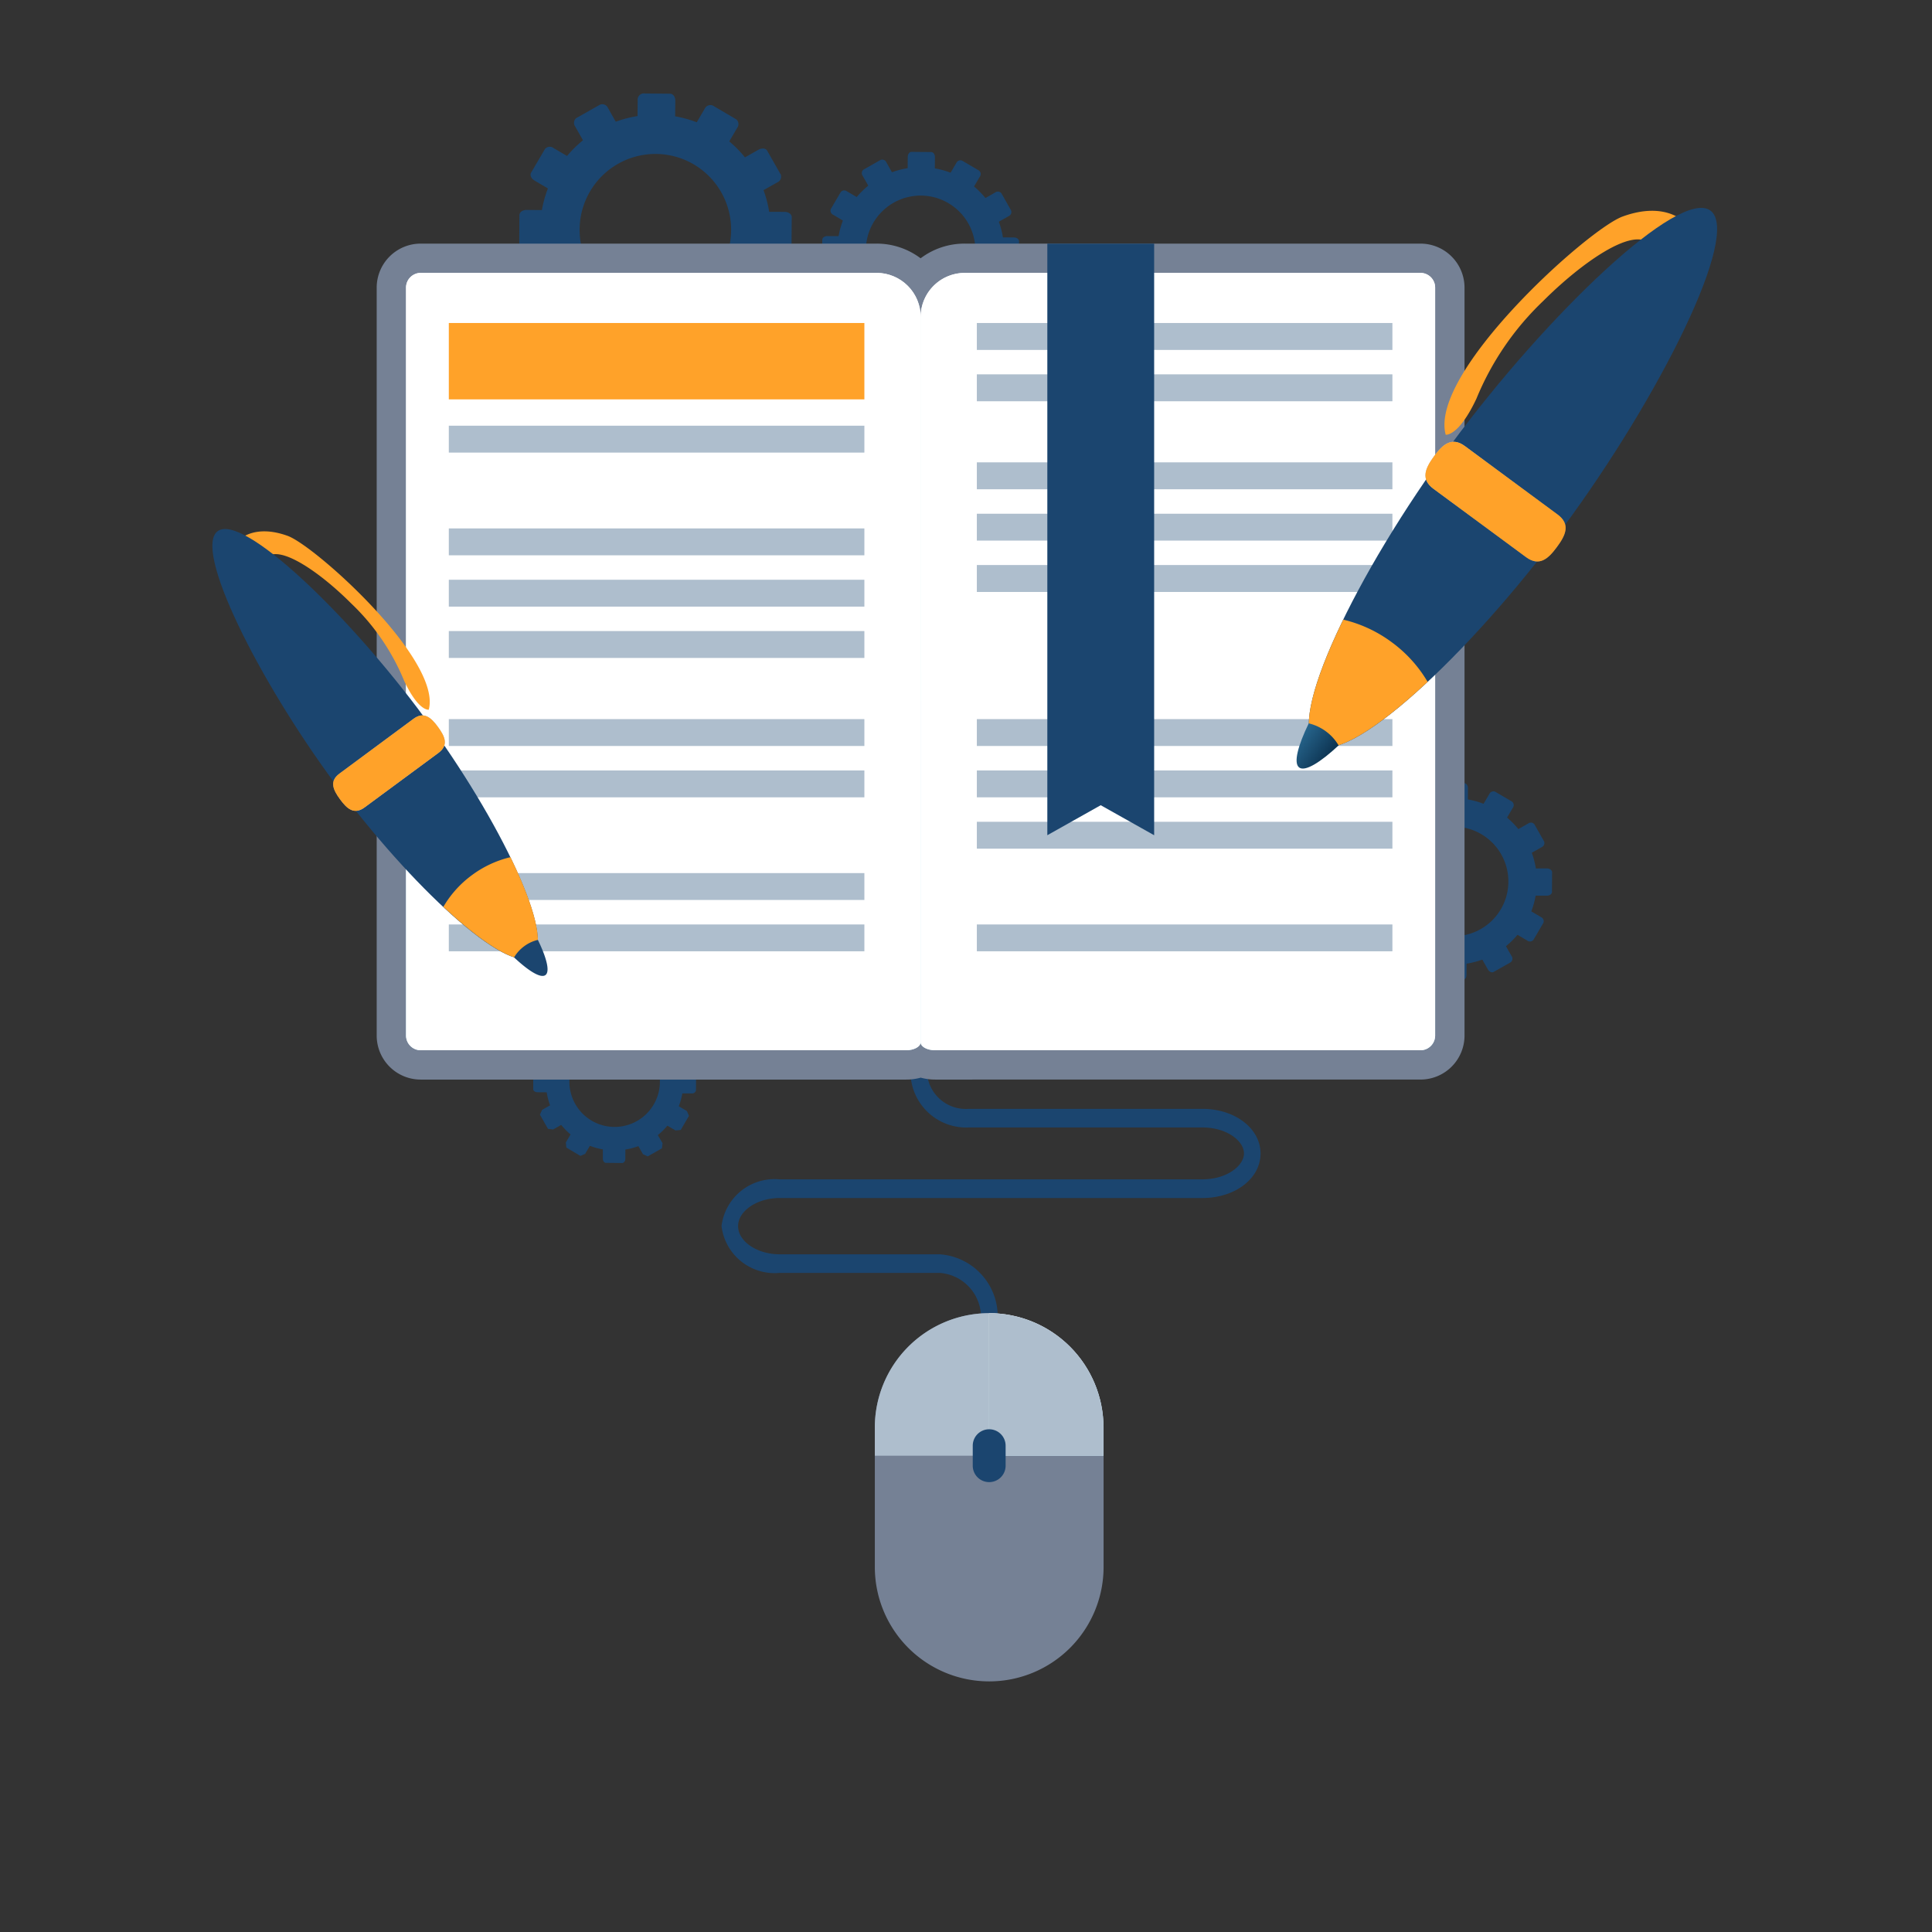 <svg xmlns="http://www.w3.org/2000/svg" xmlns:xlink="http://www.w3.org/1999/xlink" width="85" height="85"><rect width="100%" height="100%" fill="#333333" stroke="none"/><defs><clipPath id="c"><path data-name="Rectangle 44" transform="translate(956 730)" fill="#fff" stroke="#707070" d="M0 0h85v85H0z"/></clipPath><clipPath id="d"><path data-name="Path 1165" d="M52.553-57.61H32.5a1.942 1.942 0 00-1.935 1.937 1.942 1.942 0 00-1.936-1.937H8.565a.648.648 0 00-.644.648v32.908a.648.648 0 00.644.645h21.35c.354 0 .643-.157.645-.351 0 .194.29.351.644.351h21.349a.648.648 0 00.645-.645v-32.908a.648.648 0 00-.645-.648z" transform="translate(-7.921 57.61)" fill="none" clip-rule="evenodd"/></clipPath><clipPath id="e"><path data-name="Path 1190" d="M36.8-10.028a5.033 5.033 0 00-5.032-5.032v6.27H36.8z" transform="translate(-31.773 15.06)" fill="none" clip-rule="evenodd"/></clipPath><clipPath id="g"><path data-name="Path 1197" d="M55.4-46.073c-.381.52-.777.876-1.36.445l-4.07-3.005c-.582-.429-.356-.913.024-1.434s.781-.872 1.361-.443l4.072 3.005c.583.43.359.912-.027 1.432z" transform="translate(-49.617 50.702)" fill="none" clip-rule="evenodd"/></clipPath><clipPath id="h"><path data-name="Path 1199" d="M45.635-38.834a2.1 2.1 0 00-.755-.352c-.477.984-.681 1.75-.42 1.943s.934-.227 1.734-.972a2.064 2.064 0 00-.559-.619z" transform="translate(-44.346 39.186)" fill="none" clip-rule="evenodd"/></clipPath><clipPath id="j"><path data-name="Path 1205" d="M5.243-35.82c.3.412.62.7 1.084.354L9.57-37.86c.465-.343.285-.727-.018-1.142s-.622-.7-1.084-.354l-3.245 2.4c-.464.338-.285.722.02 1.136z" transform="translate(-4.94 39.509)" fill="none" clip-rule="evenodd"/></clipPath><linearGradient id="a" x1=".446" y1=".471" x2=".935" y2=".471" gradientUnits="objectBoundingBox"><stop offset="0" stop-color="#cceff9"/><stop offset=".1" stop-color="#d1f0f9"/><stop offset=".2" stop-color="#d5f1f9"/><stop offset=".3" stop-color="#daf2f9"/><stop offset=".4" stop-color="#def3f9"/><stop offset=".5" stop-color="#e3f4f9"/><stop offset=".6" stop-color="#e7f5f9"/><stop offset=".7" stop-color="#ebf6f9"/><stop offset=".8" stop-color="#f0f7f9"/><stop offset=".9" stop-color="#f4f8f9"/><stop offset="1" stop-color="#f9f9f9"/></linearGradient><linearGradient id="f" x1=".142" y1=".554" x2=".232" y2=".554" xlink:href="#a"/><linearGradient id="b" x1=".556" y1=".212" x2=".627" y2=".212" gradientUnits="objectBoundingBox"><stop offset="0" stop-color="#bcbcbc"/><stop offset=".1" stop-color="#b1b1b1"/><stop offset=".2" stop-color="#a6a6a6"/><stop offset=".3" stop-color="#9b9b9b"/><stop offset=".4" stop-color="#8f8f8f"/><stop offset=".5" stop-color="#848484"/><stop offset=".6" stop-color="#797979"/><stop offset=".7" stop-color="#777"/><stop offset=".8" stop-color="#747474"/><stop offset=".9" stop-color="#727272"/><stop offset="1" stop-color="#6f6f6f"/></linearGradient><linearGradient id="i" x1=".583" y1=".354" x2=".6" y2=".354" gradientUnits="objectBoundingBox"><stop offset="0" stop-color="#28668f"/><stop offset=".1" stop-color="#256289"/><stop offset=".2" stop-color="#225d83"/><stop offset=".3" stop-color="#20587d"/><stop offset=".4" stop-color="#1d5377"/><stop offset=".5" stop-color="#1b4e71"/><stop offset=".6" stop-color="#18496b"/><stop offset=".7" stop-color="#154465"/><stop offset=".8" stop-color="#133f5f"/><stop offset=".9" stop-color="#103a59"/><stop offset="1" stop-color="#0d3653"/></linearGradient><linearGradient id="k" x1=".741" y1=".415" x2=".798" y2=".415" xlink:href="#b"/></defs><g data-name="Mask Group 10" transform="translate(-956 -730)" clip-path="url(#c)"><g data-name="Group 89"><path data-name="Path 1110" d="M985.7 735.398c0 .173-.1.309-.229.309l-1.2-.009c-.131 0-.226-.141-.225-.311l.009-.968a.275.275 0 01.229-.307l1.2.011c.128 0 .229.139.227.309z" fill="#1b456f"/><path data-name="Path 1111" d="M985.628 744.833c0-.169-.1-.309-.226-.31l-1.2-.009c-.125 0-.229.139-.229.308l-.008.971a.28.28 0 00.222.311l1.206.006c.125 0 .227-.136.226-.3z" fill="#1b456f"/><path data-name="Path 1112" d="M983.228 735.6a.268.268 0 01-.046.379l-1.043.594a.28.28 0 01-.351-.155l-.478-.844a.275.275 0 01.045-.38l1.046-.591a.277.277 0 01.352.154z" fill="#1b456f"/><path data-name="Path 1113" d="M987.881 743.808c-.082-.151-.239-.222-.346-.158l-1.047.592a.276.276 0 00-.046.382l.478.841c.084.146.243.218.349.157l1.049-.594a.279.279 0 00.045-.38z" fill="#1b456f"/><path data-name="Path 1114" d="M981.191 737.006a.274.274 0 01.15.353l-.606 1.034a.281.281 0 01-.385.043l-.834-.493c-.146-.086-.215-.243-.146-.353l.607-1.036a.273.273 0 01.379-.038z" fill="#1b456f"/><path data-name="Path 1115" d="M989.32 741.786a.28.28 0 00-.38.04l-.607 1.038c-.068.109 0 .265.151.352l.833.49a.284.284 0 00.383-.037l.607-1.039a.277.277 0 00-.151-.353z" fill="#1b456f"/><path data-name="Path 1116" d="M980.126 739.246c.171 0 .307.1.307.228l-.009 1.2c0 .125-.144.226-.31.224l-.97-.006c-.171 0-.308-.105-.3-.231l.008-1.2c0-.127.141-.227.311-.225z" fill="#1b456f"/><path data-name="Path 1117" d="M989.56 739.319c-.169 0-.31.1-.314.224l-.01 1.2a.282.282 0 00.308.229l.97.008c.169 0 .307-.1.31-.227l.009-1.2c0-.126-.134-.229-.305-.231z" fill="#1b456f"/><path data-name="Path 1118" d="M980.326 741.715a.276.276 0 01.376.047l.592 1.047a.272.272 0 01-.154.349l-.843.478a.274.274 0 01-.379-.044l-.592-1.048a.282.282 0 01.156-.351z" fill="#1b456f"/><path data-name="Path 1119" d="M988.529 737.063a.284.284 0 00-.158.351l.6 1.044a.27.27 0 00.375.046l.847-.477a.276.276 0 00.156-.35l-.596-1.046c-.061-.111-.229-.127-.382-.045z" fill="#1b456f"/><path data-name="Path 1120" d="M981.731 743.756a.281.281 0 01.353-.151l1.038.609a.275.275 0 01.035.382l-.49.835c-.087.147-.243.214-.35.15l-1.035-.608a.272.272 0 01-.042-.38z" fill="#1b456f"/><path data-name="Path 1121" d="M986.511 735.625a.284.284 0 00.04.381l1.039.607a.275.275 0 00.352-.148l.489-.835a.274.274 0 00-.042-.381l-1.034-.609a.281.281 0 00-.353.147z" fill="#1b456f"/><path data-name="Path 1122" d="M984.81 743.445a3.33 3.33 0 01-3.309-3.361 3.337 3.337 0 013.357-3.311 3.332 3.332 0 013.308 3.364 3.329 3.329 0 01-3.356 3.308zm.063-8.4a5.071 5.071 0 00-5.107 5.027 5.068 5.068 0 005.029 5.106 5.066 5.066 0 005.107-5.027 5.066 5.066 0 00-5.028-5.108z" fill="#1b456f"/><path data-name="Path 1123" d="M1020.579 765.374c0 .126-.074.223-.166.223l-.868-.003c-.095 0-.163-.1-.163-.223l.006-.7c0-.124.075-.223.167-.222l.866.008c.091 0 .166.1.163.224z" fill="#1b456f"/><path data-name="Path 1124" d="M1020.524 772.193c0-.123-.073-.224-.162-.224l-.87-.008c-.09 0-.166.1-.166.222v.7c0 .119.07.221.16.223l.872.005c.09 0 .164-.1.162-.219z" fill="#1b456f"/><path data-name="Path 1125" d="M1018.792 765.518a.2.2 0 01-.033.275l-.756.425a.2.2 0 01-.253-.112l-.345-.609a.2.2 0 01.032-.274l.755-.428a.2.2 0 01.255.111z" fill="#1b456f"/><path data-name="Path 1126" d="M1022.155 771.451a.2.2 0 00-.252-.113l-.757.426a.2.2 0 00-.032.276l.344.608c.062.108.176.159.253.115l.758-.43a.2.2 0 00.032-.274z" fill="#1b456f"/><path data-name="Path 1127" d="M1017.319 766.538a.2.2 0 01.106.254l-.437.748a.2.2 0 01-.28.03l-.6-.355c-.105-.062-.157-.175-.105-.256l.438-.748a.2.2 0 01.273-.027z" fill="#1b456f"/><path data-name="Path 1128" d="M1023.193 769.993a.2.2 0 00-.273.028l-.44.749c-.048.08 0 .193.11.255l.6.354a.2.2 0 00.274-.027l.439-.75a.2.2 0 00-.109-.256z" fill="#1b456f"/><path data-name="Path 1129" d="M1016.549 768.155c.123 0 .222.073.222.165l-.006.869c0 .091-.1.163-.223.161l-.7-.005c-.124 0-.222-.074-.221-.166l.005-.867c0-.091.1-.165.224-.162z" fill="#1b456f"/><path data-name="Path 1130" d="M1023.367 768.209c-.124 0-.224.072-.226.161l-.009.868a.206.206 0 00.223.168h.7c.124 0 .223-.071.225-.163l.005-.867c0-.09-.1-.165-.219-.169z" fill="#1b456f"/><path data-name="Path 1131" d="M1016.696 769.94a.2.2 0 01.271.034l.428.756a.2.2 0 01-.112.251l-.609.345a.2.2 0 01-.275-.033l-.428-.755a.2.2 0 01.112-.254z" fill="#1b456f"/><path data-name="Path 1132" d="M1022.621 766.579a.2.2 0 00-.114.252l.433.755a.2.2 0 00.271.033l.613-.345a.2.2 0 00.111-.252l-.428-.757a.2.2 0 00-.276-.033z" fill="#1b456f"/><path data-name="Path 1133" d="M1017.709 771.415a.2.2 0 01.254-.109l.751.44a.2.2 0 01.027.275l-.355.6a.2.2 0 01-.254.108l-.748-.44a.193.193 0 01-.03-.272z" fill="#1b456f"/><path data-name="Path 1134" d="M1021.167 765.539a.2.2 0 00.028.274l.751.439a.2.2 0 00.255-.108l.355-.6a.2.2 0 00-.03-.275l-.748-.439a.2.2 0 00-.255.105z" fill="#1b456f"/><path data-name="Path 1135" d="M1019.935 771.19a2.408 2.408 0 01-2.392-2.429 2.412 2.412 0 012.428-2.392 2.41 2.41 0 012.391 2.431 2.406 2.406 0 01-2.427 2.39zm.045-6.071a3.663 3.663 0 00-3.691 3.634 3.664 3.664 0 003.638 3.689 3.663 3.663 0 003.689-3.632 3.66 3.66 0 00-3.636-3.691z" fill="#1b456f"/><path data-name="Path 1136" d="M983.555 774.767c0 .105-.061.185-.137.185h-.717c-.077 0-.136-.085-.134-.185l.005-.58c0-.1.061-.183.137-.182l.716.005c.076 0 .137.083.136.186z" fill="#1b456f"/><path data-name="Path 1137" d="M983.514 780.404c0-.1-.06-.184-.134-.184l-.719-.006c-.074 0-.138.084-.138.184v.579c0 .1.059.183.132.184l.721.006c.075 0 .136-.082.136-.183z" fill="#1b456f"/><path data-name="Path 1138" d="M982.082 774.893l-.029.227-.624.354-.209-.094-.285-.5.027-.228.625-.353.211.091z" fill="#1b456f"/><path data-name="Path 1139" d="M984.856 779.795l-.2-.094-.626.353-.027.227.285.5.209.095.626-.355.026-.227z" fill="#1b456f"/><path data-name="Path 1140" d="M980.859 775.734l.09.211-.362.617-.23.025-.5-.293-.087-.212.362-.619.226-.023z" fill="#1b456f"/><path data-name="Path 1141" d="M985.72 778.589l-.227.023-.362.621.09.21.5.292.228-.022.362-.62-.09-.212z" fill="#1b456f"/><path data-name="Path 1142" d="M980.228 777.071c.1 0 .184.061.184.138l-.006.717c0 .074-.085.134-.184.133l-.58-.005c-.1 0-.184-.061-.182-.137v-.717c0-.075.085-.136.186-.134z" fill="#1b456f"/><path data-name="Path 1143" d="M985.863 777.115c-.1 0-.184.059-.186.132l-.006.72c0 .075.082.136.184.138h.579a.168.168 0 00.186-.137l.005-.715c0-.075-.083-.138-.183-.14z" fill="#1b456f"/><path data-name="Path 1144" d="M980.349 778.546l.225.028.354.625-.093.208-.5.286-.227-.028-.353-.625.093-.21z" fill="#1b456f"/><path data-name="Path 1145" d="M985.246 775.771l-.095.209.358.625.223.027.507-.284.094-.21-.354-.625-.228-.027z" fill="#1b456f"/><path data-name="Path 1146" d="M981.187 779.765l.211-.089.62.364.02.225-.294.5-.209.089-.617-.364-.024-.225z" fill="#1b456f"/><path data-name="Path 1147" d="M984.042 774.909l.025.227.62.361.21-.089.294-.5-.026-.229-.617-.362-.21.088z" fill="#1b456f"/><path data-name="Path 1148" d="M983.027 779.58a1.99 1.99 0 01-1.976-2.009 1.991 1.991 0 012.006-1.975 1.99 1.99 0 011.976 2.01 1.992 1.992 0 01-2.006 1.974zm.038-5.018a3.025 3.025 0 00-3.049 3 3.026 3.026 0 003 3.051 3.027 3.027 0 003.049-3 3.025 3.025 0 00-3.001-3.051z" fill="#1b456f"/><path data-name="Path 1149" d="M997.128 737.611c0 .125-.074.223-.166.223l-.868-.006c-.095 0-.163-.1-.162-.224l.005-.7c0-.124.075-.223.167-.222l.866.008c.093 0 .166.1.163.224z" fill="#1b456f"/><path data-name="Path 1150" d="M997.073 744.429c0-.123-.072-.224-.162-.224l-.869-.006c-.089 0-.166.1-.166.221v.7c0 .12.072.221.161.223l.87.005c.093 0 .165-.1.165-.219z" fill="#1b456f"/><path data-name="Path 1151" d="M995.342 737.757a.194.194 0 01-.033.274l-.755.427a.2.2 0 01-.253-.112l-.345-.609a.2.2 0 01.032-.274l.755-.427a.2.2 0 01.256.11z" fill="#1b456f"/><path data-name="Path 1152" d="M998.704 743.686a.2.2 0 00-.251-.113l-.757.428a.2.2 0 00-.033.276l.346.607c.06.108.175.159.251.115l.757-.43a.2.2 0 00.033-.275z" fill="#1b456f"/><path data-name="Path 1153" d="M993.868 738.774a.2.2 0 01.108.255l-.438.748a.2.2 0 01-.279.029l-.6-.355a.2.2 0 01-.106-.256l.439-.749a.2.2 0 01.273-.027z" fill="#1b456f"/><path data-name="Path 1154" d="M999.744 742.229a.2.2 0 00-.274.028l-.439.751c-.049.079 0 .193.108.254l.6.354a.2.2 0 00.275-.027l.439-.749a.2.2 0 00-.11-.256z" fill="#1b456f"/><path data-name="Path 1155" d="M993.099 740.391c.124 0 .222.074.222.166l-.006.869c0 .09-.1.162-.224.161l-.7-.005c-.123 0-.222-.075-.219-.166l.005-.867c0-.093.1-.165.225-.162z" fill="#1b456f"/><path data-name="Path 1156" d="M999.917 740.444c-.122 0-.225.074-.226.162l-.009.87a.2.2 0 00.223.166l.7.005c.122 0 .222-.072.223-.165l.005-.867c0-.091-.1-.165-.219-.168z" fill="#1b456f"/><path data-name="Path 1157" d="M993.245 742.177a.2.2 0 01.271.033l.428.757a.2.2 0 01-.111.251l-.61.346a.2.2 0 01-.276-.034l-.426-.754a.2.2 0 01.111-.254z" fill="#1b456f"/><path data-name="Path 1158" d="M999.172 738.815a.205.205 0 00-.115.253l.432.755a.2.2 0 00.272.034l.612-.345a.2.2 0 00.112-.253l-.428-.757a.2.2 0 00-.275-.032z" fill="#1b456f"/><path data-name="Path 1159" d="M994.258 743.651a.2.2 0 01.255-.109l.751.439a.2.2 0 01.026.275l-.354.606a.2.2 0 01-.253.108l-.75-.439a.2.2 0 01-.029-.274z" fill="#1b456f"/><path data-name="Path 1160" d="M997.718 737.775a.2.2 0 00.028.274l.752.439a.2.2 0 00.253-.108l.354-.6a.2.2 0 00-.029-.274l-.749-.44a.2.2 0 00-.254.105z" fill="#1b456f"/><path data-name="Path 1161" d="M996.485 743.426a2.4 2.4 0 01-2.391-2.429 2.412 2.412 0 012.428-2.392 2.409 2.409 0 012.39 2.431 2.4 2.4 0 01-2.427 2.39zm.045-6.071a3.663 3.663 0 00-3.69 3.634 3.663 3.663 0 003.638 3.689 3.663 3.663 0 003.691-3.634 3.66 3.66 0 00-3.639-3.689z" fill="#1b456f"/><path data-name="Path 1162" d="M999.525 794.04a.39.39 0 01-.367-.411v-5.568a1.956 1.956 0 00-1.826-2.059h-7.031a2.352 2.352 0 01-2.557-2.061 2.352 2.352 0 012.557-2.055h18.6c1.077 0 1.829-.6 1.829-1.142s-.752-1.14-1.829-1.14h-10.28a2.453 2.453 0 01-2.56-2.322 2.452 2.452 0 012.56-2.32h9.62a1.728 1.728 0 001.828-1.545 1.726 1.726 0 00-1.828-1.544h-18.2a2.623 2.623 0 01-2.559-2.675v-2.264a.39.39 0 01.366-.411.389.389 0 01.365.411v2.264a1.843 1.843 0 001.829 1.852h18.2a2.47 2.47 0 012.559 2.366 2.471 2.471 0 01-2.559 2.369h-9.621a1.71 1.71 0 00-1.829 1.5 1.712 1.712 0 001.829 1.5h10.28c1.434 0 2.558.864 2.558 1.965s-1.12 1.958-2.558 1.958h-18.6c-.991 0-1.828.567-1.828 1.238s.837 1.238 1.828 1.238h7.032a2.738 2.738 0 012.558 2.882v5.568a.39.39 0 01-.366.406z" fill="#1b456f"/><path data-name="Path 1163" d="M997.152 777.497a2.4 2.4 0 01-.644-.085 2.4 2.4 0 01-.645.085h-21.355a1.936 1.936 0 01-1.935-1.934v-32.909a1.937 1.937 0 011.935-1.936h20.059a3.211 3.211 0 011.936.646 3.2 3.2 0 011.935-.646h20.058a1.939 1.939 0 011.937 1.936v32.908a1.937 1.937 0 01-1.937 1.934z" fill="#758195"/><g data-name="Group 80" transform="translate(973.864 742.006)" clip-path="url(#d)"><g data-name="Group 79"><path data-name="Path 1164" d="M69.861 0v66.2H0V0z" transform="rotate(-90 26.724 35.244)" fill="url(#a)"/></g></g><path data-name="Path 1166" d="M996.503 775.857v-31.914a1.942 1.942 0 00-1.936-1.937h-20.059a.648.648 0 00-.644.648v32.908a.648.648 0 00.644.645h21.35c.355 0 .645-.158.645-.35z" fill="#fff"/><path data-name="Path 1167" d="M996.503 775.857v-31.914a1.942 1.942 0 011.932-1.937h20.06a.648.648 0 01.645.648v32.908a.648.648 0 01-.645.645h-21.348c-.355 0-.644-.158-.644-.35z" fill="#fff"/><path data-name="Path 1168" d="M975.746 747.571h18.283v-3.36h-18.283z" fill="#ffa229"/><path data-name="Path 1169" d="M975.746 749.912h18.283v-1.183h-18.283z" fill="#aebecd"/><path data-name="Path 1170" d="M975.746 754.431h18.283v-1.183h-18.283z" fill="#aebecd"/><path data-name="Path 1171" d="M975.746 756.689h18.283v-1.182h-18.283z" fill="#aebecd"/><path data-name="Path 1172" d="M975.746 758.947h18.283v-1.183h-18.283z" fill="#aebecd"/><path data-name="Path 1173" d="M975.746 762.82h18.283v-1.182h-18.283z" fill="#aebecd"/><path data-name="Path 1174" d="M975.746 765.079h18.283v-1.182h-18.283z" fill="#aebecd"/><path data-name="Path 1175" d="M975.746 769.595h18.283v-1.182h-18.283z" fill="#aebecd"/><path data-name="Path 1176" d="M975.746 771.853h18.283v-1.181h-18.283z" fill="#aebecd"/><path data-name="Path 1177" d="M998.977 745.396h18.283v-1.185h-18.283z" fill="#aebecd"/><path data-name="Path 1178" d="M998.977 747.654h18.283v-1.185h-18.283z" fill="#aebecd"/><path data-name="Path 1179" d="M998.977 751.526h18.283v-1.185h-18.283z" fill="#aebecd"/><path data-name="Path 1180" d="M998.977 753.784h18.283v-1.182h-18.283z" fill="#aebecd"/><path data-name="Path 1181" d="M998.977 756.044h18.283v-1.185h-18.283z" fill="#aebecd"/><path data-name="Path 1182" d="M998.977 762.82h18.283v-1.182h-18.283z" fill="#aebecd"/><path data-name="Path 1183" d="M998.977 765.079h18.283v-1.182h-18.283z" fill="#aebecd"/><path data-name="Path 1184" d="M998.977 767.338h18.283v-1.183h-18.283z" fill="#aebecd"/><path data-name="Path 1185" d="M998.977 771.853h18.283v-1.181h-18.283z" fill="#aebecd"/><path data-name="Path 1186" d="M1006.778 740.718h-4.7v26.028l2.349-1.32 2.351 1.321z" fill="#1b456f"/><path data-name="Path 1187" d="M1004.553 798.942a5.033 5.033 0 01-5.032 5.032 5.031 5.031 0 01-5.032-5.032v-6.136a5.031 5.031 0 015.032-5.032 5.033 5.033 0 015.032 5.032z" fill="#758195"/><path data-name="Path 1188" d="M994.489 792.807v1.238h5.032v-6.27a5.031 5.031 0 00-5.032 5.032z" fill="#aebecd"/><g data-name="Group 82" transform="translate(999.52 787.775)" clip-path="url(#e)"><g data-name="Group 81"><path data-name="Path 1189" d="M69.861 0v66.2H0V0z" fill="url(#f)" transform="rotate(-90 -8.988 25.188)"/></g></g><path data-name="Path 1191" d="M1004.548 792.807a5.033 5.033 0 00-5.032-5.032v6.27h5.032z" fill="#aebecd"/><path data-name="Path 1192" d="M1000.243 794.486a.723.723 0 01-.723.721.722.722 0 01-.723-.721v-.882a.722.722 0 01.723-.722.723.723 0 01.723.722z" fill="#1b456f"/><path data-name="Path 1193" d="M1030.177 739.838s-.83-1.023-2.785-.313c-1.522.55-8.531 6.862-7.787 9.6 0 0 .558.1 1.351-1.583a12.448 12.448 0 012.939-4.3c1.648-1.647 3.916-3.261 4.666-2.527z" fill="#ffa229"/><path data-name="Path 1194" d="M1024.79 753.182c-4.212 5.707-9.515 10.574-10.88 9.569s1.731-7.508 5.943-13.215 10.037-11.278 11.4-10.271-2.249 8.211-6.463 13.917z" fill="#1b456f"/><path data-name="Path 1195" d="M1017.23 758.255a5.812 5.812 0 00-2.132-.993c-1.354 2.777-1.926 4.942-1.189 5.489s2.642-.643 4.9-2.752a5.8 5.8 0 00-1.579-1.744z" fill="#ffa229"/><g data-name="Group 84" transform="translate(1018.715 749.437)" clip-path="url(#g)"><g data-name="Group 83"><path data-name="Path 1196" d="M0 39.324L53.259 0l41.5 56.2L41.5 95.526z" transform="rotate(36.44 56.323 -69.068)" fill="url(#b)"/></g></g><g data-name="Group 86" transform="translate(1013.045 761.824)" clip-path="url(#h)"><g data-name="Group 85"><path data-name="Path 1198" d="M0 39.324L53.259 0l41.5 56.2L41.5 95.526z" transform="rotate(36.46 77.957 -66.656)" fill="url(#i)"/></g></g><path data-name="Path 1200" d="M1024.498 754.066c-.381.52-.777.876-1.36.445l-4.07-3.005c-.582-.429-.356-.913.024-1.434s.781-.872 1.361-.443l4.072 3.005c.583.43.359.912-.027 1.432z" fill="#ffa229"/><path data-name="Path 1201" d="M966.436 753.827s.662-.815 2.22-.251c1.212.438 6.8 5.47 6.207 7.649 0 0-.446.081-1.078-1.263a9.893 9.893 0 00-2.344-3.423c-1.312-1.314-3.12-2.599-3.72-2.015z" fill="#ffa229"/><path data-name="Path 1202" d="M970.729 764.461c3.358 4.551 7.584 8.429 8.672 7.629s-1.38-5.981-4.737-10.535-8-8.988-9.087-8.186 1.793 6.546 5.152 11.092z" fill="#1b456f"/><path data-name="Path 1203" d="M976.758 768.506a4.643 4.643 0 011.7-.794c1.08 2.215 1.535 3.941.948 4.377s-2.1-.513-3.9-2.192a4.621 4.621 0 011.252-1.391z" fill="#ffa229"/><g data-name="Group 88" transform="translate(970.657 761.477)" clip-path="url(#j)"><g data-name="Group 87"><path data-name="Path 1204" d="M94.756 56.2L41.5 95.526 0 39.324 53.259 0z" fill="url(#k)" transform="scale(-1) rotate(36.46 93.818 -94.083)"/></g></g><path data-name="Path 1206" d="M979.064 771.63a1.656 1.656 0 01.6-.28c.381.783.543 1.394.333 1.549s-.743-.181-1.38-.777a1.648 1.648 0 01.447-.492z" fill="#1b456f"/><path data-name="Path 1207" d="M970.961 765.166c.3.412.62.7 1.084.354l3.243-2.394c.465-.343.285-.727-.018-1.142s-.622-.7-1.084-.354l-3.245 2.4c-.464.338-.285.722.02 1.136z" fill="#ffa229"/></g></g></svg>